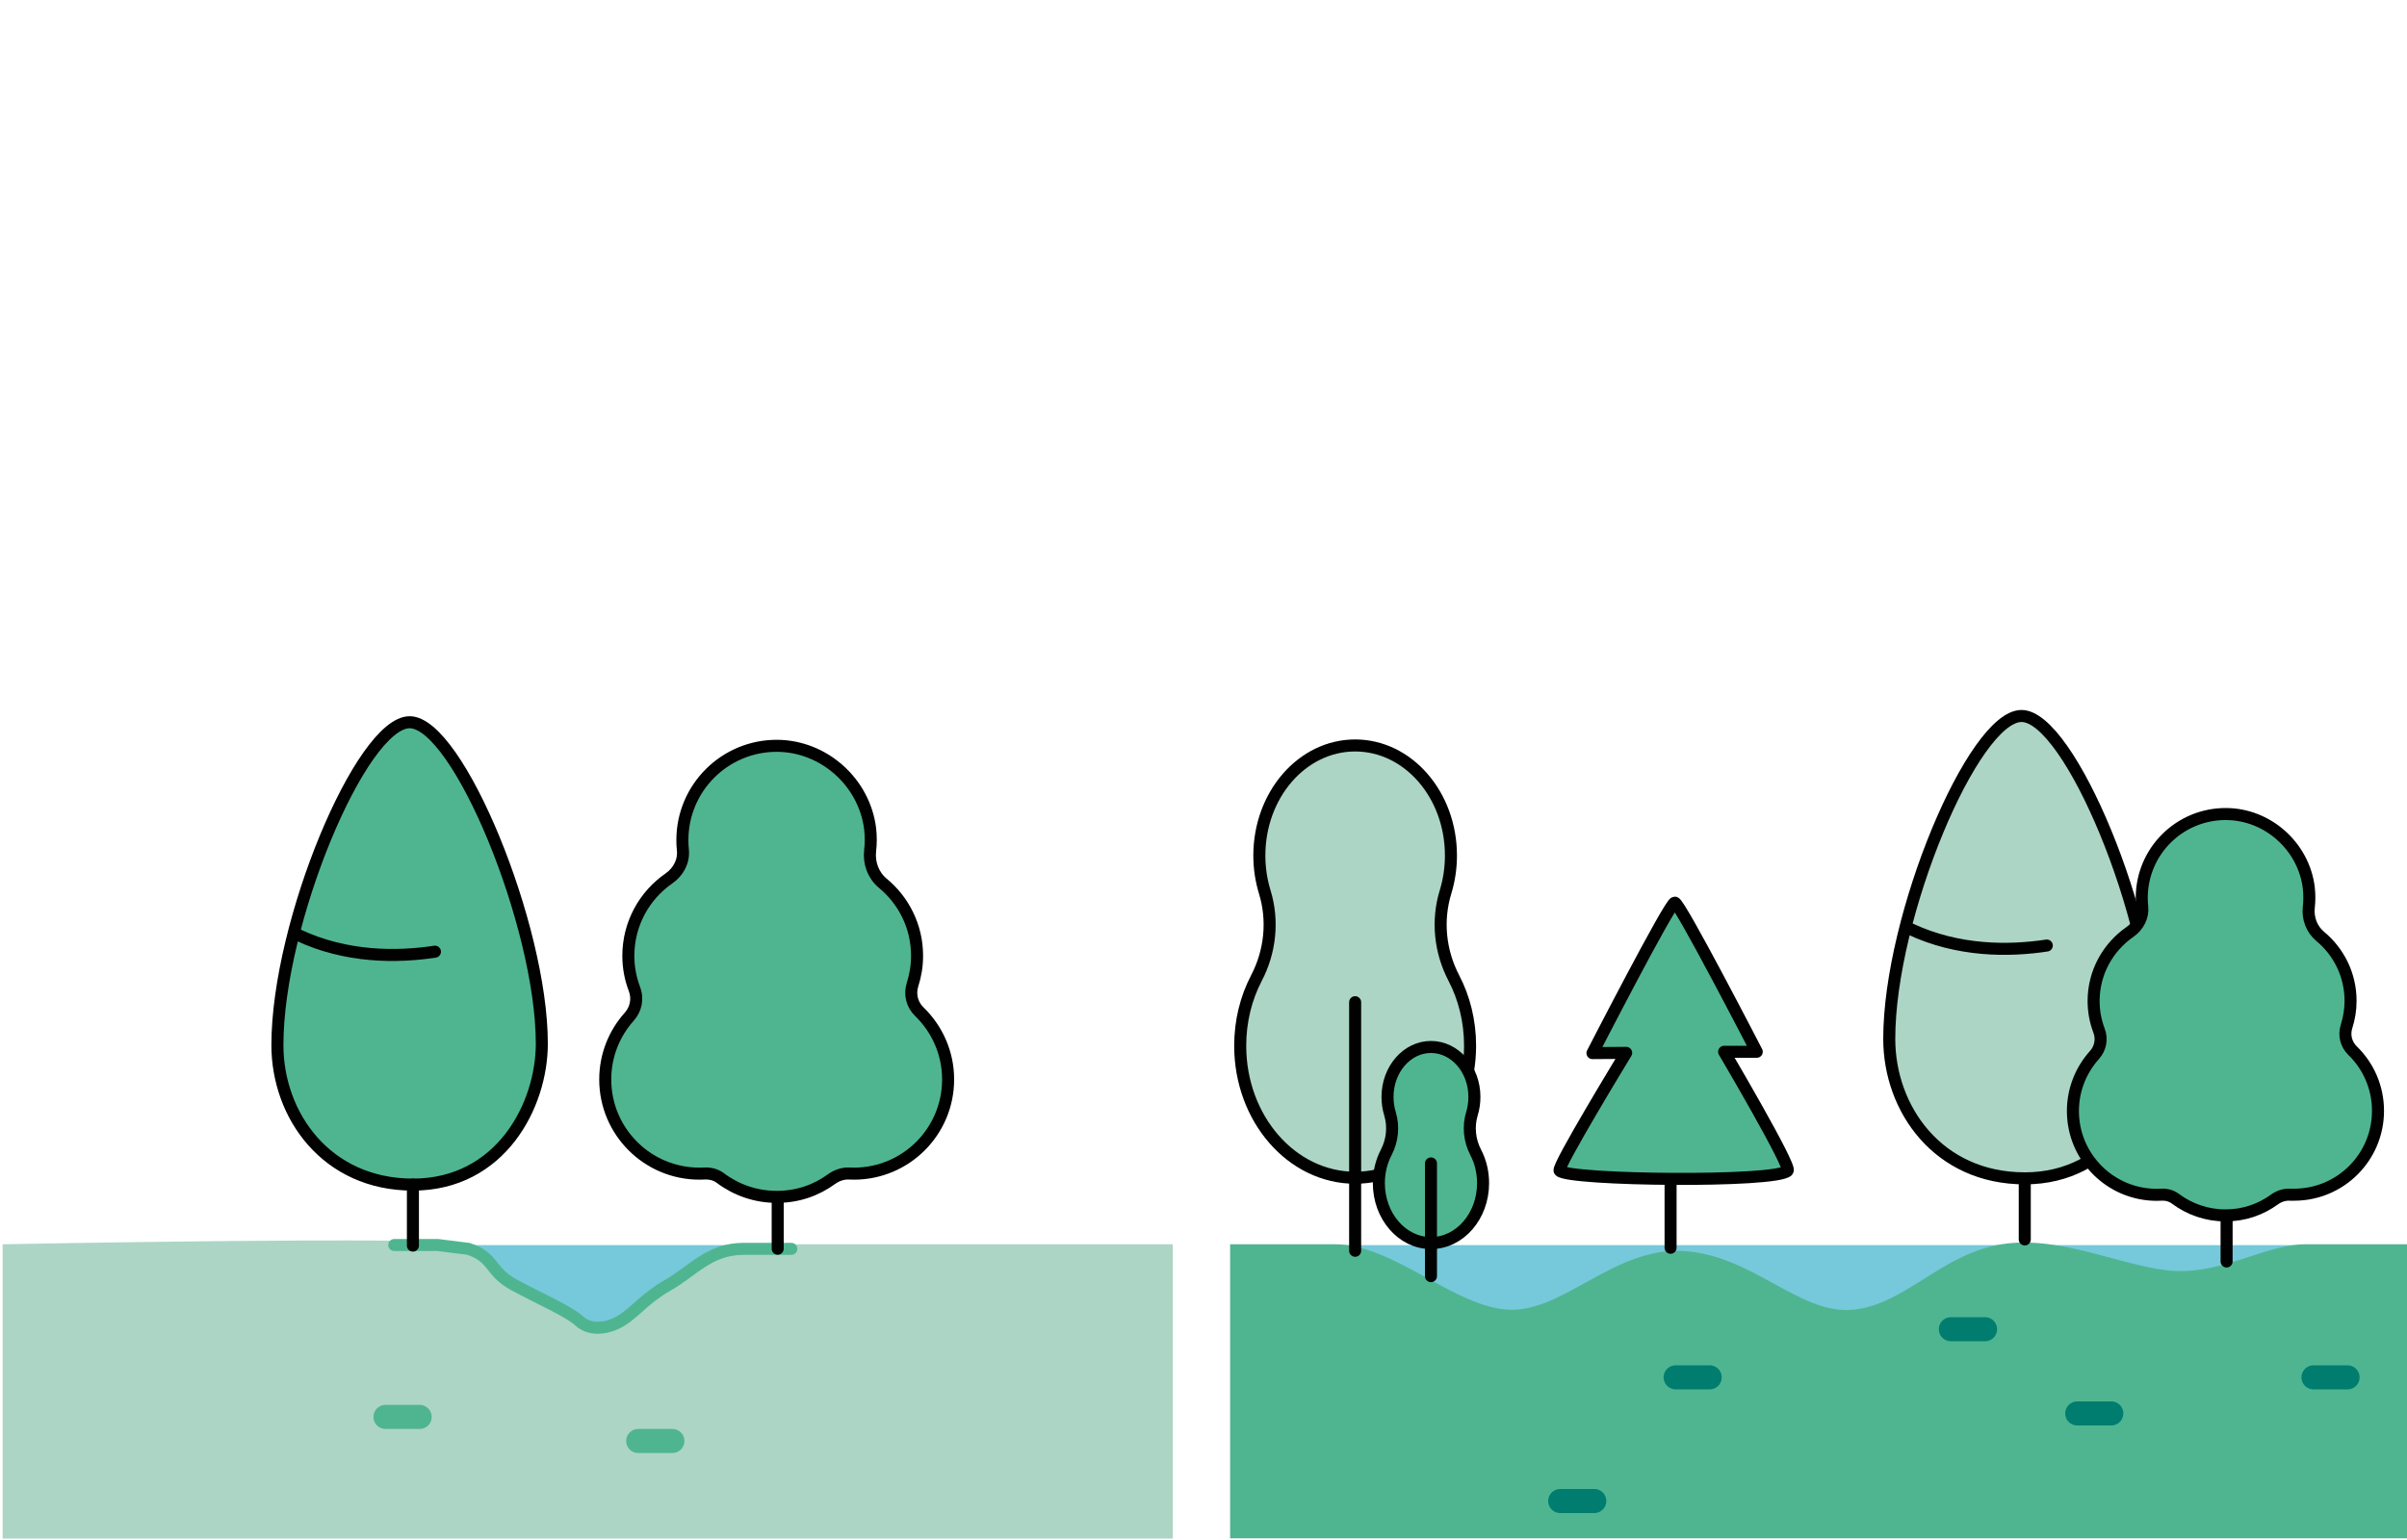 <?xml version="1.0" encoding="UTF-8"?><svg id="Layer_1" xmlns="http://www.w3.org/2000/svg" viewBox="0 0 200 128"><defs><style>.cls-1,.cls-2,.cls-3,.cls-4,.cls-5,.cls-6{stroke-linecap:round;}.cls-1,.cls-2,.cls-5,.cls-6{fill:none;}.cls-1,.cls-3,.cls-4,.cls-7,.cls-8,.cls-9{stroke:#010101;}.cls-1,.cls-5,.cls-6,.cls-9{stroke-linejoin:round;}.cls-2,.cls-3,.cls-4,.cls-7,.cls-8{stroke-miterlimit:10;}.cls-2,.cls-6{stroke:#4fb591;}.cls-3,.cls-8,.cls-9,.cls-10{fill:#4fb591;}.cls-4,.cls-7,.cls-11{fill:#acd5c6;}.cls-5{stroke:#007d6f;}.cls-5,.cls-6{stroke-width:2px;}.cls-12{fill:#75c9da;}.cls-12,.cls-10,.cls-11{stroke-width:0px;}</style></defs><rect class="cls-12" x="36.36" y="103.49" width="30.24" height="8.85"/><rect class="cls-12" x="110.89" y="103.49" width="82.04" height="8.85"/><path class="cls-11" d="m97.46,127.88H.22v-24.46s36.78-.72,38.97,0,1.7,1.87,3.8,3,4.56,2.21,5.42,3,2.24.7,3.43,0,1.96-1.87,3.96-3,3.4-3,6.25-3h35.4v24.46Z"/><path class="cls-10" d="m200.04,127.86h-97.83v-24.44h8.73c4.88,0,9.93,5.27,14.47,5.44s8.75-5.22,14.47-4.88,9.59,5.23,13.97,4.89,7.41-4.64,12.46-5.45,10.44,2.05,14.47,2.22,7.57-2.22,10.77-2.22h8.48v24.44Z"/><line class="cls-5" x1="139.23" y1="114.48" x2="142.06" y2="114.48"/><line class="cls-5" x1="192.23" y1="114.48" x2="195.06" y2="114.48"/><line class="cls-5" x1="162.1" y1="110.48" x2="164.94" y2="110.48"/><line class="cls-5" x1="172.6" y1="117.48" x2="175.43" y2="117.48"/><line class="cls-5" x1="129.64" y1="124.76" x2="132.47" y2="124.76"/><line class="cls-6" x1="53.03" y1="119.77" x2="55.87" y2="119.77"/><line class="cls-6" x1="32.03" y1="117.77" x2="34.87" y2="117.77"/><path class="cls-7" d="m168.24,97.94h0c-7.2,0-11.26-5.77-11.26-11.59,0-10.22,6.99-26.84,10.99-26.84s10.98,16.9,10.98,26.71c0,5.17-3.44,11.72-10.71,11.72Z"/><line class="cls-4" x1="168.24" y1="97.94" x2="168.24" y2="103.02"/><path class="cls-4" d="m170.07,78.59c-3.16.48-7.35.5-11.36-1.38"/><line class="cls-3" x1="185.01" y1="91.91" x2="185.01" y2="104.85"/><path class="cls-8" d="m195.47,87.32c-.53-.52-.72-1.28-.5-1.98s.34-1.4.34-2.15c0-2.16-.98-4.08-2.52-5.36-.71-.59-1.05-1.5-.95-2.42.06-.52.06-1.06,0-1.62-.42-3.43-3.4-6.11-6.86-6.13-3.87-.03-7.02,3.1-7.02,6.97,0,.25.01.49.04.73.09.83-.33,1.62-1.02,2.1-1.82,1.26-3.02,3.36-3.02,5.74,0,.87.16,1.69.45,2.46.27.7.12,1.48-.39,2.04-1.1,1.23-1.78,2.86-1.78,4.64,0,3.85,3.12,6.97,6.97,6.97.12,0,.24,0,.35-.01.43-.03.85.08,1.19.33,1.16.87,2.6,1.39,4.16,1.39s2.92-.49,4.06-1.31c.38-.28.85-.44,1.32-.41.11,0,.22,0,.33,0,3.85,0,6.97-3.12,6.97-6.97,0-1.97-.81-3.74-2.12-5.01Z"/><line class="cls-3" x1="138.81" y1="89.38" x2="138.81" y2="103.71"/><path class="cls-9" d="m139.16,75.02c.41,0,6.81,12.4,6.81,12.4h-2.71s5.62,9.53,5.28,9.89c-.94,1-18.2.8-18.95,0-.27-.29,5.53-9.8,5.53-9.8l-2.8.02s6.43-12.51,6.84-12.51Z"/><path class="cls-7" d="m120.8,81.29c-1.15-2.2-1.42-4.78-.69-7.15.29-.95.45-1.97.45-3.03,0-5.05-3.56-9.15-7.96-9.15s-7.96,4.1-7.96,9.15c0,1.06.16,2.08.45,3.03.73,2.37.46,4.95-.69,7.15-.86,1.65-1.35,3.57-1.35,5.63,0,6.06,4.28,10.97,9.55,10.97s9.55-4.91,9.55-10.97c0-2.06-.49-3.98-1.35-5.63Z"/><path class="cls-1" d="m112.6,83.3v20.66-20.66Z"/><path class="cls-8" d="m122.62,95.79c-.52-1-.64-2.17-.31-3.24.13-.43.2-.89.2-1.38,0-2.29-1.62-4.15-3.61-4.15s-3.61,1.86-3.61,4.15c0,.48.07.95.2,1.38.33,1.08.21,2.24-.31,3.24-.39.75-.61,1.62-.61,2.55,0,2.75,1.94,4.98,4.33,4.98s4.33-2.23,4.33-4.98c0-.93-.22-1.81-.61-2.55Z"/><path class="cls-1" d="m118.9,96.7v9.37-9.37Z"/><path class="cls-2" d="m65.75,103.8h-3.97c-2.85,0-4.25,1.87-6.25,3s-2.77,2.3-3.96,3-2.58.79-3.43,0-3.33-1.87-5.42-3-1.61-2.28-3.8-3l-2.55-.32h-3.61"/><line class="cls-3" x1="64.62" y1="103.79" x2="64.62" y2="89.25"/><path class="cls-8" d="m76.38,84.08c-.6-.58-.81-1.44-.56-2.23s.38-1.57.38-2.41c0-2.43-1.11-4.59-2.84-6.02-.8-.66-1.18-1.69-1.06-2.72.07-.59.07-1.2,0-1.82-.48-3.86-3.83-6.86-7.71-6.89-4.35-.03-7.89,3.49-7.89,7.83,0,.28.01.55.04.82.1.94-.37,1.82-1.14,2.36-2.05,1.41-3.39,3.77-3.39,6.45,0,.97.18,1.9.51,2.76.3.79.13,1.66-.43,2.29-1.24,1.38-2,3.21-2,5.22,0,4.33,3.51,7.83,7.83,7.83.13,0,.27,0,.4-.01.48-.03.96.09,1.34.38,1.31.98,2.92,1.56,4.68,1.56s3.28-.55,4.56-1.48c.43-.31.95-.49,1.48-.46.12,0,.25.01.37.01,4.33,0,7.83-3.51,7.83-7.83,0-2.21-.92-4.2-2.39-5.63Z"/><path class="cls-8" d="m34.31,98.46h0c-7.2,0-11.26-5.77-11.26-11.59,0-10.22,6.99-26.84,10.99-26.84s10.98,16.9,10.98,26.71c0,5.17-3.44,11.72-10.71,11.72Z"/><line class="cls-3" x1="34.31" y1="98.46" x2="34.31" y2="103.53"/><path class="cls-3" d="m36.14,79.1c-3.16.48-7.35.5-11.36-1.38"/></svg>